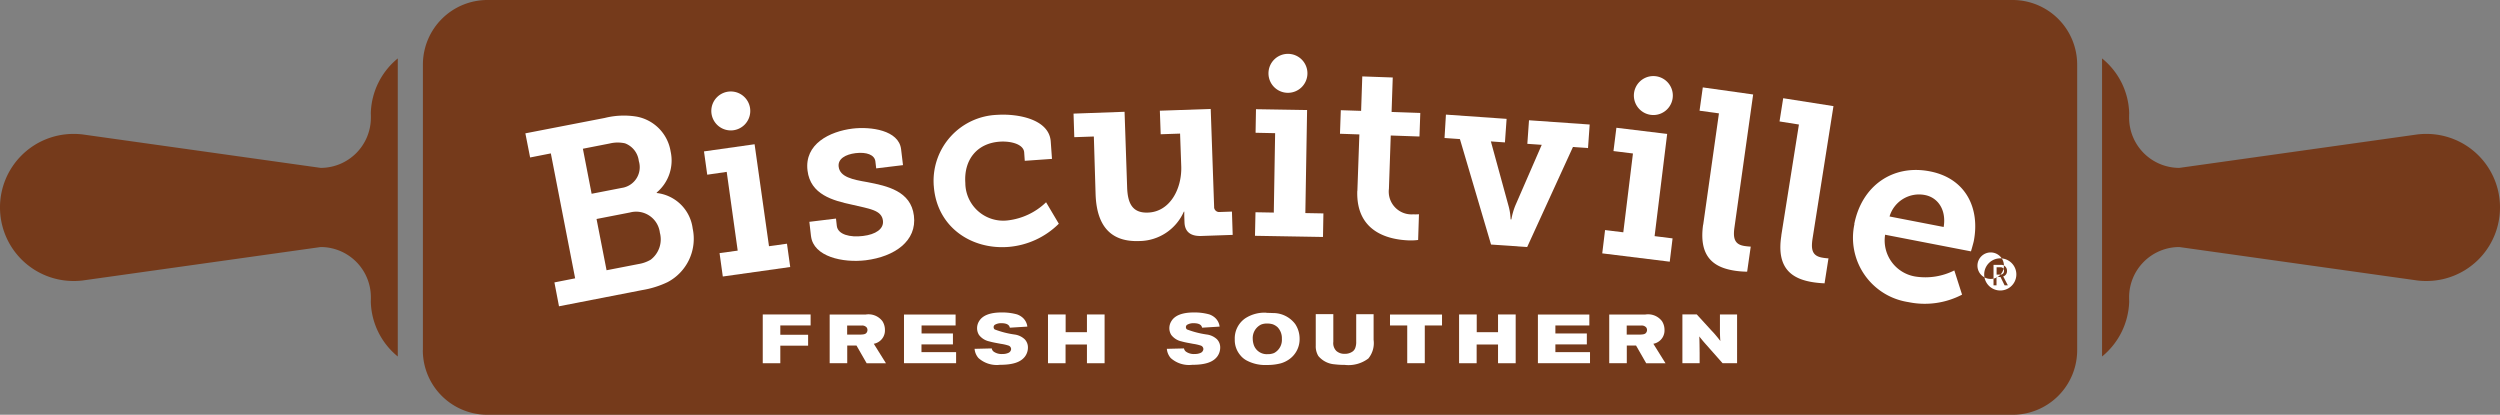 <svg xmlns="http://www.w3.org/2000/svg" id="Group_887" data-name="Group 887" width="300.36" height="49.83" viewBox="0 0 300.36 49.83"><rect x="0" y="0" width="300.36" height="49.83" fill="#808080" stroke="none"/><g id="Group_889" data-name="Group 889"><path id="Path_1" data-name="Path 1" d="M50.8,42.06a7.752,7.752,0,0,0,7.74,7.77H241.8a7.757,7.757,0,0,0,7.76-7.77h0V7.77A7.763,7.763,0,0,0,241.8,0H58.57a7.757,7.757,0,0,0-7.76,7.77h0V42.06Z" fill="#753a1b" fill-rule="evenodd"></path><path id="Path_2" data-name="Path 2" d="M0,24.92a8.826,8.826,0,0,1,8.83-8.83h0a8.47,8.47,0,0,1,1.23.08l28.47,4a6.037,6.037,0,0,0,6.03-6.03c0-.17,0-.36-.01-.53a8.793,8.793,0,0,1,3.24-6.59V42.83a8.776,8.776,0,0,1-3.24-6.59c.01-.17.01-.35.01-.53a6.037,6.037,0,0,0-6.03-6.03l-28.47,4a8.469,8.469,0,0,1-1.23.08A8.832,8.832,0,0,1,0,24.93H0Z" fill="#753a1b" fill-rule="evenodd"></path><path id="Path_3" data-name="Path 3" d="M300.36,24.92a8.826,8.826,0,0,0-8.83-8.83h0a8.47,8.47,0,0,0-1.23.08l-28.47,4a6.037,6.037,0,0,1-6.03-6.03c0-.17,0-.36.01-.53a8.763,8.763,0,0,0-3.26-6.59V42.83a8.863,8.863,0,0,0,3.26-6.59c-.01-.17-.01-.35-.01-.53a6.037,6.037,0,0,1,6.03-6.03l28.47,4a8.47,8.47,0,0,0,1.23.08,8.828,8.828,0,0,0,8.83-8.81v-.02Z" fill="#753a1b" fill-rule="evenodd"></path><path id="Path_4" data-name="Path 4" d="M91.64,37.78v5.86h2.11V41.53h3.34V40.22H93.75V39.1h3.64V37.78Z" fill="#fff" fill-rule="evenodd"></path><path id="Path_5" data-name="Path 5" d="M99.68,37.78v5.86h2.11V41.51h1.11l1.22,2.13h2.32l-1.46-2.34a1.467,1.467,0,0,0,.54-.2,1.611,1.611,0,0,0,.8-1.46,1.943,1.943,0,0,0-.3-1.05,2.1,2.1,0,0,0-2.02-.8H99.68Zm2.11,1.33h1.74a.714.714,0,0,1,.6.24.529.529,0,0,1,.09.3.543.543,0,0,1-.12.34c-.13.16-.34.2-.74.21h-1.58V39.11Z" fill="#fff" fill-rule="evenodd"></path><path id="Path_6" data-name="Path 6" d="M114.8,37.79h-6.19v5.85h6.26V42.31h-4.16v-.93h3.78V40.06h-3.77V39.1h4.09V37.79Z" fill="#fff" fill-rule="evenodd"></path><path id="Path_7" data-name="Path 7" d="M123.43,39.25a1.7,1.7,0,0,0-.68-1.18,2.075,2.075,0,0,0-.57-.3,6.657,6.657,0,0,0-1.83-.23c-1.51,0-2.32.41-2.7,1.02a1.584,1.584,0,0,0-.26.87,1.526,1.526,0,0,0,.23.81,2.1,2.1,0,0,0,1.25.78c.45.13.92.2,1.38.29a5.451,5.451,0,0,1,.89.2.459.459,0,0,1,.34.43.537.537,0,0,1-.34.46,1.615,1.615,0,0,1-.68.13,1.656,1.656,0,0,1-1.04-.26.617.617,0,0,1-.27-.41l-2.06.05a1.912,1.912,0,0,0,.47,1.11,3.3,3.3,0,0,0,2.58.81c1.6,0,2.48-.34,2.97-.95a1.808,1.808,0,0,0,.39-1.11,1.4,1.4,0,0,0-.39-1.01,2.2,2.2,0,0,0-1.22-.57,10.953,10.953,0,0,1-2.38-.61.337.337,0,0,1-.13-.27.341.341,0,0,1,.13-.28,1.455,1.455,0,0,1,.79-.2c.53,0,.83.13.96.36a1.335,1.335,0,0,1,.07.18l2.09-.13Z" fill="#fff" fill-rule="evenodd"></path><path id="Path_8" data-name="Path 8" d="M125.91,37.78v5.86h2.11V41.39h2.57v2.25h2.12V37.78h-2.12v2.13h-2.56V37.78h-2.12Z" fill="#fff" fill-rule="evenodd"></path><path id="Path_9" data-name="Path 9" d="M146.53,39.25a1.7,1.7,0,0,0-.68-1.18,2.074,2.074,0,0,0-.57-.3,6.657,6.657,0,0,0-1.83-.23c-1.51,0-2.32.41-2.7,1.02a1.584,1.584,0,0,0-.26.87,1.526,1.526,0,0,0,.23.81,2.1,2.1,0,0,0,1.25.78c.45.13.93.2,1.38.29a5.451,5.451,0,0,1,.89.2.459.459,0,0,1,.34.43.55.55,0,0,1-.34.46,1.615,1.615,0,0,1-.68.13,1.656,1.656,0,0,1-1.04-.26.617.617,0,0,1-.27-.41l-2.06.05a1.912,1.912,0,0,0,.47,1.11,3.291,3.291,0,0,0,2.58.81c1.6,0,2.48-.34,2.97-.95a1.808,1.808,0,0,0,.39-1.11,1.4,1.4,0,0,0-.39-1.01,2.2,2.2,0,0,0-1.22-.57,10.953,10.953,0,0,1-2.38-.61.337.337,0,0,1-.13-.27.341.341,0,0,1,.13-.28,1.455,1.455,0,0,1,.79-.2c.53,0,.83.13.96.36a1.336,1.336,0,0,1,.07.18l2.08-.13Z" fill="#fff" fill-rule="evenodd"></path><path id="Path_10" data-name="Path 10" d="M152.16,37.57a4.26,4.26,0,0,0-2.53.66,2.925,2.925,0,0,0-1.28,2.54,2.825,2.825,0,0,0,.65,1.89,2.484,2.484,0,0,0,.74.63,4.725,4.725,0,0,0,2.47.56,6.334,6.334,0,0,0,1.68-.2,3.316,3.316,0,0,0,.95-.45,2.945,2.945,0,0,0,1.3-2.5,3.171,3.171,0,0,0-.53-1.77,3.316,3.316,0,0,0-2.68-1.32c-.26-.01-.51-.02-.78-.02Zm.12,1.3a2.284,2.284,0,0,1,.63.09,1.837,1.837,0,0,1,.57.34,1.9,1.9,0,0,1,.53,1.41,1.788,1.788,0,0,1-.93,1.7,1.94,1.94,0,0,1-.79.14,1.644,1.644,0,0,1-1.66-1.12,2.468,2.468,0,0,1-.12-.72,1.8,1.8,0,0,1,1.01-1.72,1.936,1.936,0,0,1,.75-.12h0Z" fill="#fff" fill-rule="evenodd"></path><path id="Path_11" data-name="Path 11" d="M158.08,37.78v3.75a2.227,2.227,0,0,0,.31,1.24,2.8,2.8,0,0,0,1.95,1,9.868,9.868,0,0,0,1.22.07,3.955,3.955,0,0,0,2.84-.77,2.917,2.917,0,0,0,.63-2.24V37.75h-2.09v3.29a2.028,2.028,0,0,1-.13.81.971.971,0,0,1-.26.35,1.569,1.569,0,0,1-.98.31,1.443,1.443,0,0,1-1.01-.34,1.323,1.323,0,0,1-.37-1.1V37.74h-2.11Z" fill="#fff" fill-rule="evenodd"></path><path id="Path_12" data-name="Path 12" d="M173.26,37.79H167V39.1h2.07v4.54h2.11V39.1h2.07V37.79Z" fill="#fff" fill-rule="evenodd"></path><path id="Path_13" data-name="Path 13" d="M175.3,37.78v5.86h2.11V41.39h2.57v2.25h2.12V37.78h-2.12v2.13h-2.56V37.78H175.3Z" fill="#fff" fill-rule="evenodd"></path><path id="Path_14" data-name="Path 14" d="M190.95,37.79h-6.18v5.85h6.26V42.31h-4.16v-.93h3.78V40.06h-3.78V39.1h4.08V37.79Z" fill="#fff" fill-rule="evenodd"></path><path id="Path_15" data-name="Path 15" d="M193.34,37.78v5.86h2.11V41.51h1.11l1.22,2.13h2.32l-1.46-2.34a1.467,1.467,0,0,0,.54-.2,1.611,1.611,0,0,0,.8-1.46,1.943,1.943,0,0,0-.3-1.05,2.1,2.1,0,0,0-2.02-.8h-4.33Zm2.11,1.33h1.74a.714.714,0,0,1,.6.24.529.529,0,0,1,.09.3.543.543,0,0,1-.12.34c-.13.16-.34.2-.74.21h-1.58V39.11Z" fill="#fff" fill-rule="evenodd"></path><path id="Path_16" data-name="Path 16" d="M202.13,37.78v5.86h2.07V42.4c-.01-.66-.01-1.32-.04-1.98.21.27.43.54.66.8l2.14,2.42h1.74V37.78h-2.06v2.14c.01.39.02.72.05,1.05-.15-.2-.3-.39-.47-.59a8.428,8.428,0,0,0-.57-.64l-1.8-1.97h-1.72Z" fill="#fff" fill-rule="evenodd"></path><path id="Path_17" data-name="Path 17" d="M67.15,36.8l10.01-1.95a11.3,11.3,0,0,0,3.04-.95,5.885,5.885,0,0,0,3.02-6.45,4.907,4.907,0,0,0-4.32-4.26v-.06a5.025,5.025,0,0,0,1.67-4.94,5.07,5.07,0,0,0-4.09-4.18,9.461,9.461,0,0,0-3.82.16l-9.54,1.85.57,2.9,2.49-.49L69.1,33.44l-2.49.49.55,2.87Zm3.93-13.52-1.05-5.41,3.22-.63a4.082,4.082,0,0,1,1.84-.02,2.591,2.591,0,0,1,1.66,2.13,2.511,2.511,0,0,1-1.67,3.14,1.982,1.982,0,0,1-.35.08Zm1.8,9.21-1.21-6.18,4.01-.78a2.871,2.871,0,0,1,3.52,2.02,2.7,2.7,0,0,1,.08.41,3.077,3.077,0,0,1-1.1,3.24,4.205,4.205,0,0,1-1.45.52l-3.86.75Z" fill="#fff" fill-rule="evenodd"></path><path id="Path_18" data-name="Path 18" d="M86.85,33.22l8.09-1.14-.39-2.8-2.16.3L90.66,17.33l-6.08.86.39,2.8,2.34-.34,1.32,9.46-2.18.3.39,2.81Z" fill="#fff" fill-rule="evenodd"></path><path id="Path_19" data-name="Path 19" d="M97.44,28.38c.3,2.46,3.82,3.22,6.57,2.89,3.47-.43,6.18-2.32,5.79-5.36-.36-2.95-3.2-3.57-5.6-4.03-1.75-.3-3.29-.61-3.44-1.85-.12-.95.83-1.48,2.03-1.63,1.33-.16,2.27.2,2.38.97l.1.86,3.22-.39-.23-1.92c-.28-2.28-3.64-2.73-5.83-2.47-2.75.34-5.81,1.85-5.41,5.05.35,2.87,3.02,3.59,5.34,4.09,2.1.5,3.56.64,3.72,1.91.13,1.01-.88,1.67-2.39,1.85-1.56.2-3.02-.17-3.15-1.2l-.1-.89-3.2.39.2,1.75Z" fill="#fff" fill-rule="evenodd"></path><path id="Path_20" data-name="Path 20" d="M112.19,22.35c.35,4.9,4.47,7.64,8.91,7.32a9.686,9.686,0,0,0,6.11-2.79l-1.53-2.58a7.934,7.934,0,0,1-4.6,2.18,4.557,4.557,0,0,1-5.07-3.98,4.322,4.322,0,0,1-.03-.5c-.2-2.77,1.37-4.79,4.14-4.98,1.28-.09,2.86.28,2.93,1.29l.07,1.01,3.27-.23L126.24,17c-.19-2.68-3.94-3.37-6.47-3.2a7.932,7.932,0,0,0-7.6,8.24c0,.11.01.21.02.32Z" fill="#fff" fill-rule="evenodd"></path><path id="Path_21" data-name="Path 21" d="M131.63,23.35c.14,4.14,2.13,5.71,5.18,5.61a5.906,5.906,0,0,0,5.42-3.53h.06q-.015.36,0,.72l.02.57c.04,1.08.68,1.68,2.03,1.63l3.76-.13-.09-2.8-1.46.05a.608.608,0,0,1-.68-.53v-.11l-.41-11.74-6.11.21.1,2.83,2.33-.08.14,3.93c.09,2.75-1.39,5.48-4.01,5.56-1.9.07-2.42-1.17-2.49-2.99l-.31-9.12-6.13.22.09,2.83,2.35-.08.21,6.96Z" fill="#fff" fill-rule="evenodd"></path><path id="Path_22" data-name="Path 22" d="M150.78,28.33l8.17.14.05-2.83-2.17-.04.21-12.38-6.14-.1-.05,2.83,2.35.05-.16,9.54-2.2-.04-.06,2.82Z" fill="#fff" fill-rule="evenodd"></path><path id="Path_23" data-name="Path 23" d="M163.07,22.93c-.17,5.1,4,5.86,6.14,5.95a6.55,6.55,0,0,0,1.17-.05l.1-3.09a5.169,5.169,0,0,1-.68.01,2.736,2.736,0,0,1-2.93-3.06l.22-6.41,3.45.12.1-2.83-3.45-.12.14-4.14-3.66-.13-.14,4.14-2.44-.08-.1,2.83,2.33.08-.24,6.78Z" fill="#fff" fill-rule="evenodd"></path><path id="Path_24" data-name="Path 24" d="M192.5,30.44l8.11,1,.34-2.8-2.16-.27,1.51-12.28-6.1-.74-.35,2.8,2.34.29-1.16,9.47-2.19-.27-.34,2.8Z" fill="#fff" fill-rule="evenodd"></path><path id="Path_25" data-name="Path 25" d="M173.56,16.58l1.84.13,3.74,12.67,4.34.3,5.5-12.02,1.81.13.2-2.83-7.29-.51-.2,2.83,1.73.12-3.18,7.31a8.425,8.425,0,0,0-.47,1.65h-.09a6.935,6.935,0,0,0-.27-1.7l-2.1-7.67,1.69.12.2-2.83-7.29-.51-.17,2.83Z" fill="#fff" fill-rule="evenodd"></path><path id="Path_26" data-name="Path 26" d="M204.62,26.99c-.58,4.1,1.53,5.21,3.92,5.55a10.4,10.4,0,0,0,1.37.1l.43-3.01a7.065,7.065,0,0,1-.71-.07c-1.24-.17-1.44-.93-1.24-2.28l2.24-15.93-6.05-.85-.39,2.8,2.33.32-1.89,13.37Z" fill="#fff" fill-rule="evenodd"></path><path id="Path_27" data-name="Path 27" d="M214.02,28.3c-.65,4.09,1.44,5.24,3.82,5.61a12.455,12.455,0,0,0,1.37.13l.47-3a5.714,5.714,0,0,1-.71-.08c-1.24-.2-1.41-.95-1.2-2.31l2.51-15.9-6.04-.95-.44,2.79,2.33.37L214.01,28.3Z" fill="#fff" fill-rule="evenodd"></path><path id="Path_28" data-name="Path 28" d="M222.8,26.92a7.81,7.81,0,0,0,5.97,9.28c.18.04.35.07.53.1a9.68,9.68,0,0,0,6.43-.9l-.93-2.91a7.744,7.744,0,0,1-4.64.74,4.39,4.39,0,0,1-3.68-4.99V28.2l10.32,2s.24-.8.34-1.24c.76-3.95-.96-7.53-5.26-8.37-4.47-.88-8.2,1.73-9.1,6.33Zm4.22-.92a3.693,3.693,0,0,1,4.24-2.57c1.58.3,2.6,1.79,2.26,3.84l-6.5-1.26Z" fill="#fff" fill-rule="evenodd"></path><path id="Path_29" data-name="Path 29" d="M85.46,13.33a2.34,2.34,0,1,1,2.34,2.34A2.343,2.343,0,0,1,85.46,13.33Z" fill="#fff" fill-rule="evenodd"></path><path id="Path_30" data-name="Path 30" d="M152.4,8.81a2.34,2.34,0,1,1,2.34,2.34h0a2.334,2.334,0,0,1-2.34-2.33h0Z" fill="#fff" fill-rule="evenodd"></path><path id="Path_31" data-name="Path 31" d="M196.3,11.48a2.34,2.34,0,1,1,2.34,2.34h0A2.343,2.343,0,0,1,196.3,11.48Z" fill="#fff" fill-rule="evenodd"></path><path id="Path_32" data-name="Path 32" d="M238.05,33.05a1.591,1.591,0,1,0-.01-.01v.01Zm.34-.1a1.931,1.931,0,1,1,0,.04v-.04Zm1.13,1.33h.35v-1h.48l.49,1h.39l-.48-.93c-.06-.1-.08-.14-.08-.14h0a.646.646,0,0,0,.46-.66.7.7,0,0,0-.67-.73h-.95v2.46Zm.36-1.28v-.89h.46a.4.4,0,0,1,.43.37v.06a.415.415,0,0,1-.37.45h-.51Z" fill="#fff" fill-rule="evenodd"></path></g></svg>